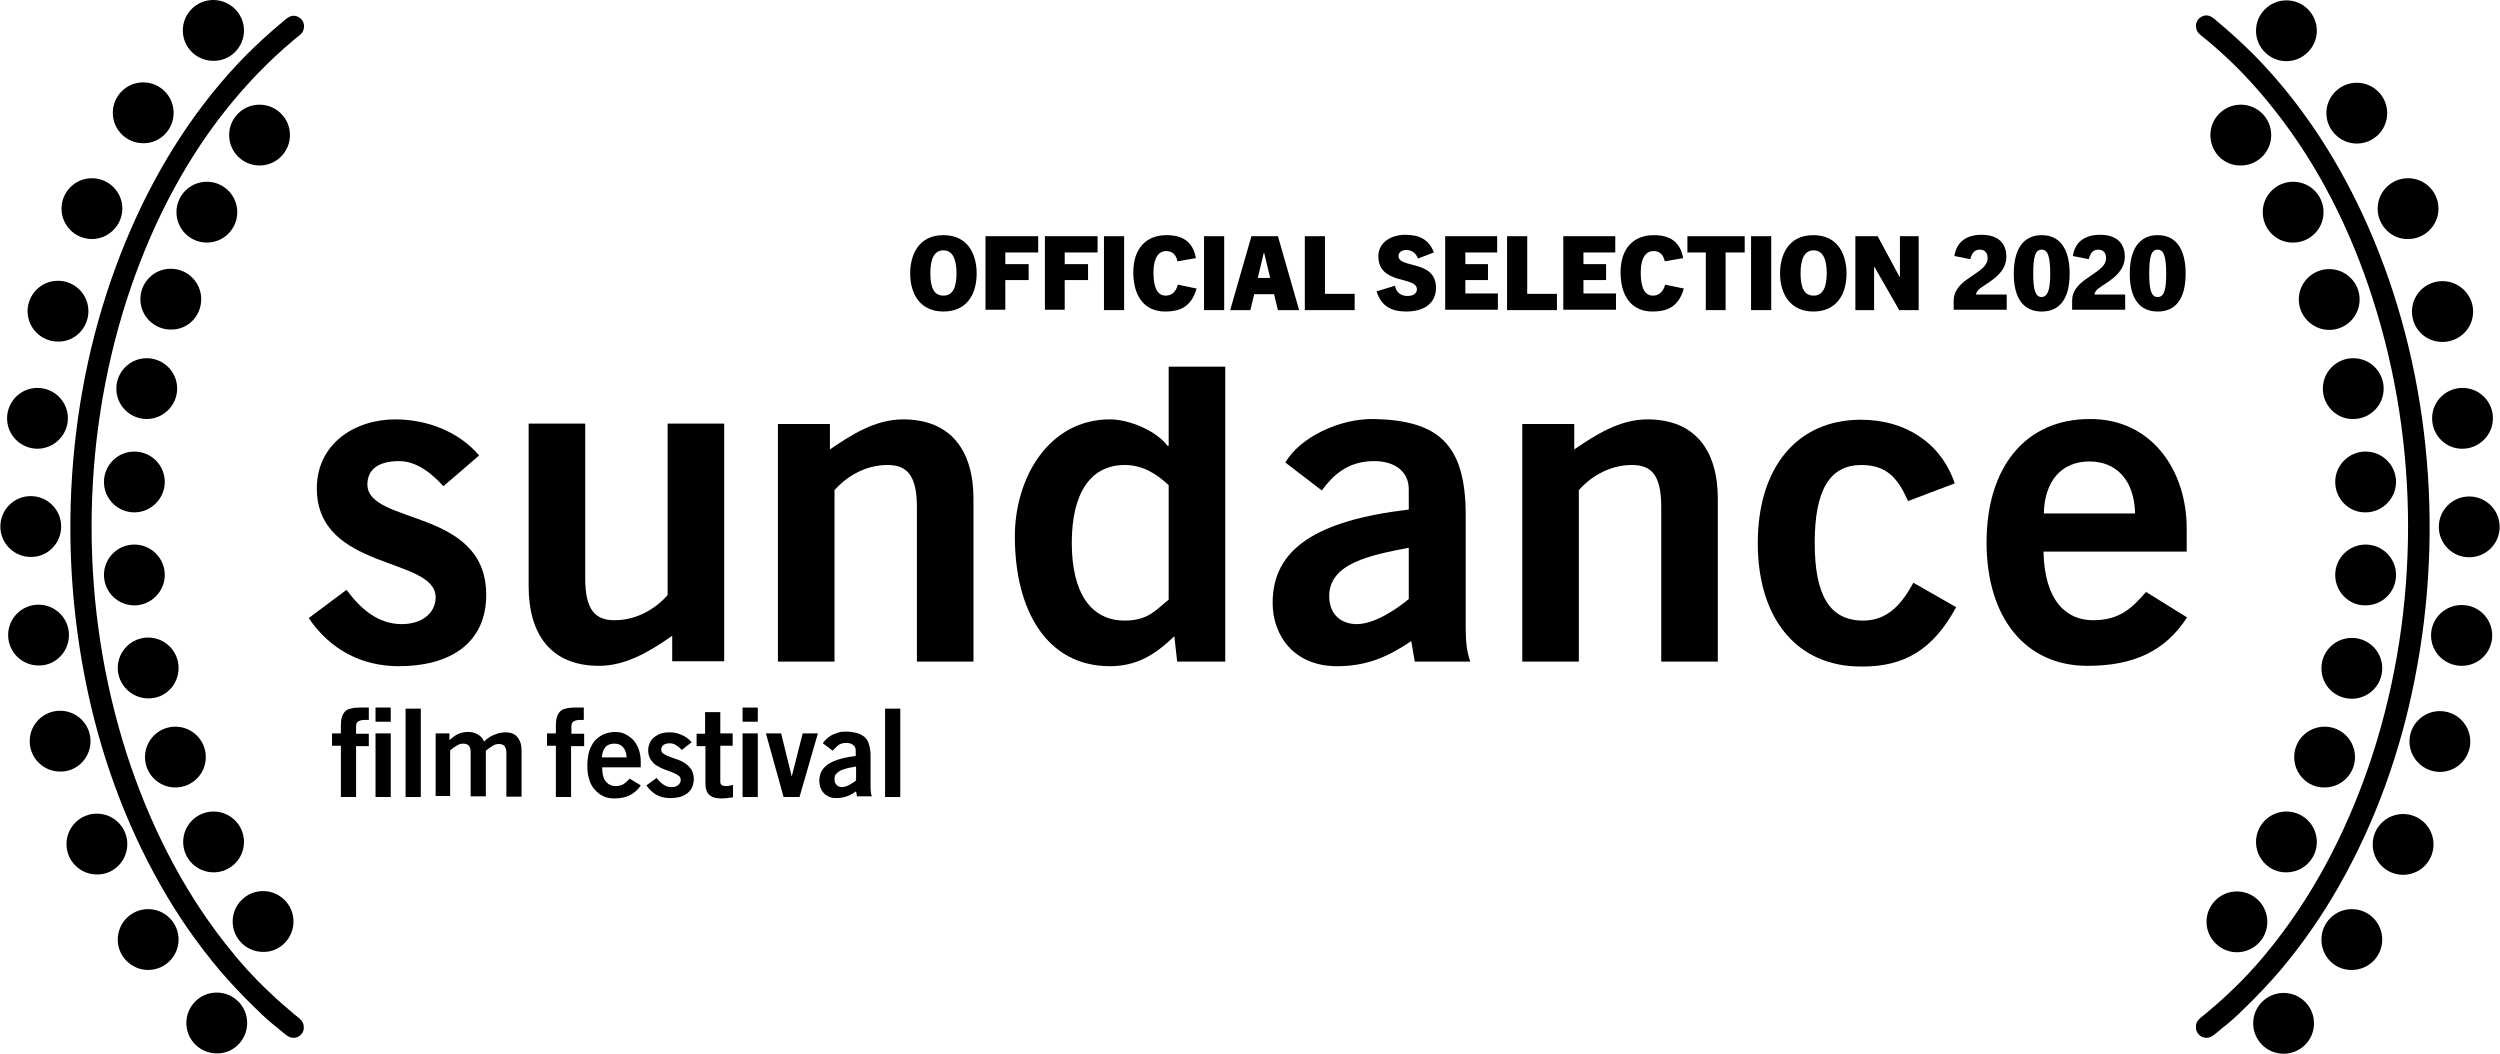 <?xml version="1.0" encoding="utf-8"?>
<!-- Generator: Adobe Illustrator 24.0.1, SVG Export Plug-In . SVG Version: 6.00 Build 0)  -->
<svg version="1.1" id="Layer_1" xmlns="http://www.w3.org/2000/svg" xmlns:xlink="http://www.w3.org/1999/xlink" x="0px" y="0px"
	 viewBox="0 0 707 298" style="enable-background:new 0 0 707 298;" xml:space="preserve">
<g>
	<path d="M625.1,38.2c0-4.8,3.9-8.6,8.6-8.6c4.8,0,8.6,3.9,8.6,8.6c0,4.8-3.9,8.6-8.6,8.6C628.9,46.9,625.1,43,625.1,38.2
		L625.1,38.2z"/>
	<path d="M638,8.7c0-4.8,3.9-8.6,8.6-8.6c4.8,0,8.6,3.9,8.6,8.6s-3.9,8.6-8.6,8.6C641.9,17.3,638,13.5,638,8.7L638,8.7z"/>
	<path d="M657.9,32c0-4.8,3.9-8.6,8.6-8.6c4.8,0,8.6,3.9,8.6,8.6c0,4.8-3.9,8.6-8.6,8.6C661.8,40.6,657.9,36.7,657.9,32L657.9,32z"
		/>
	<path d="M639.9,60c0-4.8,3.9-8.6,8.6-8.6c4.8,0,8.6,3.9,8.6,8.6c0,4.8-3.9,8.6-8.6,8.6C643.8,68.7,639.9,64.8,639.9,60L639.9,60z"
		/>
	<path d="M672.4,59c0-4.8,3.9-8.6,8.6-8.6c4.8,0,8.6,3.9,8.6,8.6c0,4.8-3.9,8.6-8.6,8.6C676.3,67.7,672.4,63.8,672.4,59L672.4,59z"
		/>
	<path d="M650.1,84.7c0-4.8,3.9-8.6,8.6-8.6c4.8,0,8.6,3.9,8.6,8.6c0,4.8-3.9,8.6-8.6,8.6C654,93.3,650.1,89.4,650.1,84.7
		L650.1,84.7z"/>
	<path d="M682.1,88.1c0-4.8,3.9-8.6,8.6-8.6c4.8,0,8.7,3.9,8.7,8.6c0,4.8-3.9,8.6-8.7,8.6C685.9,96.7,682.1,92.9,682.1,88.1
		L682.1,88.1z"/>
	<path d="M656.9,109.9c0-4.8,3.9-8.6,8.6-8.6c4.8,0,8.6,3.9,8.6,8.6c0,4.8-3.9,8.6-8.6,8.6C660.8,118.6,656.9,114.7,656.9,109.9
		L656.9,109.9z"/>
	<path d="M687.8,118.3c0-4.8,3.9-8.6,8.6-8.6c4.8,0,8.6,3.9,8.6,8.6s-3.9,8.6-8.6,8.6C691.7,127,687.8,123.1,687.8,118.3
		L687.8,118.3z"/>
	<path d="M660.4,136.3c0-4.8,3.9-8.6,8.6-8.6c4.8,0,8.6,3.9,8.6,8.6s-3.9,8.6-8.6,8.6C664.3,145,660.4,141.1,660.4,136.3
		L660.4,136.3z"/>
	<path d="M689.7,149c0-4.8,3.9-8.6,8.6-8.6c4.8,0,8.6,3.9,8.6,8.6c0,4.8-3.9,8.6-8.6,8.6C693.6,157.6,689.7,153.8,689.7,149
		L689.7,149z"/>
	<path d="M660.4,162.6c0-4.8,3.9-8.6,8.6-8.6c4.8,0,8.6,3.9,8.6,8.6c0,4.8-3.9,8.6-8.6,8.6C664.3,171.3,660.4,167.4,660.4,162.6
		L660.4,162.6z"/>
	<path d="M687.5,179.7c0-4.8,3.9-8.6,8.7-8.6c4.8,0,8.6,3.9,8.6,8.6c0,4.8-3.9,8.6-8.6,8.6C691.4,188.3,687.5,184.5,687.5,179.7
		L687.5,179.7z"/>
	<path d="M656.5,189c0-4.8,3.9-8.6,8.6-8.6c4.8,0,8.6,3.9,8.6,8.6c0,4.8-3.9,8.6-8.6,8.6C660.3,197.6,656.5,193.8,656.5,189
		L656.5,189z"/>
	<path d="M681.4,209.7c0-4.8,3.9-8.6,8.6-8.6c4.8,0,8.6,3.9,8.6,8.6c0,4.8-3.9,8.6-8.6,8.6C685.3,218.3,681.4,214.4,681.4,209.7
		L681.4,209.7z"/>
	<path d="M648.8,214.1c0-4.8,3.9-8.6,8.6-8.6c4.8,0,8.6,3.9,8.6,8.6c0,4.8-3.9,8.6-8.6,8.6C652.7,222.8,648.8,218.9,648.8,214.1
		L648.8,214.1z"/>
	<path d="M671,238.8c0-4.8,3.9-8.6,8.6-8.6c4.8,0,8.6,3.9,8.6,8.6c0,4.8-3.9,8.6-8.6,8.6C674.9,247.4,671,243.6,671,238.8L671,238.8
		z"/>
	<path d="M638,238.1c0-4.8,3.9-8.6,8.6-8.6c4.8,0,8.6,3.9,8.6,8.6c0,4.8-3.9,8.6-8.6,8.6C641.9,246.8,638,242.9,638,238.1L638,238.1
		z"/>
	<path d="M656.5,265.7c0-4.8,3.9-8.6,8.6-8.6c4.8,0,8.6,3.9,8.6,8.6c0,4.8-3.9,8.6-8.6,8.6C660.3,274.4,656.5,270.5,656.5,265.7
		L656.5,265.7z"/>
	<path d="M624,260.7c0-4.8,3.9-8.6,8.6-8.6c4.8,0,8.6,3.9,8.6,8.6c0,4.8-3.9,8.6-8.6,8.6C627.9,269.3,624,265.4,624,260.7L624,260.7
		z"/>
	<path d="M637.2,289.4c0-4.8,3.9-8.6,8.6-8.6c4.8,0,8.6,3.9,8.6,8.6c0,4.8-3.9,8.6-8.6,8.6C641,298,637.2,294.1,637.2,289.4
		L637.2,289.4z"/>
	<path d="M624,293.5c1.3,0,2.2-0.9,3.2-1.7c0.9-0.8,1.8-1.5,2.8-2.3c1.8-1.5,3.5-3.1,5.1-4.7c3.4-3.3,6.6-6.7,9.7-10.3
		c6.3-7.5,11.9-15.5,16.7-24c10.3-18.1,17.4-38,21.4-58.5c4.3-21.7,5.3-44,3-66c-2.2-21.2-7.5-42.1-16.1-61.7
		c-7.9-18-18.6-34.8-32.4-48.8c-3.3-3.3-6.7-6.4-10.3-9.4c-0.8-0.7-1.6-1.5-2.7-1.7c-1.1-0.2-2.3,0.4-2.9,1.3c-0.6,0.9-0.6,2-0.2,3
		c0.5,1,1.7,1.7,2.5,2.4c7.2,5.9,13.7,12.7,19.5,20.1c12.5,15.8,21.6,34.2,27.7,53.3c6.7,20.8,10,42.6,10,64.4
		c0,21.8-3.3,43.6-10,64.4c-6.2,19.1-15.3,37.5-27.7,53.3c-3.9,5-8.1,9.7-12.7,14c-2.3,2.2-4.6,4.2-7,6.2c-1.2,1-2.6,1.8-2.6,3.5
		C620.9,292.1,622.3,293.5,624,293.5"/>
	<path d="M82,38.2c0-4.8-3.9-8.6-8.6-8.6c-4.8,0-8.6,3.9-8.6,8.6c0,4.8,3.9,8.6,8.6,8.6C78.1,46.8,82,43,82,38.2L82,38.2z"/>
	<path d="M69,8.6C69,3.9,65.1,0,60.3,0c-4.8,0-8.6,3.9-8.6,8.6c0,4.8,3.9,8.6,8.6,8.6C65.1,17.3,69,13.4,69,8.6L69,8.6z"/>
	<path d="M49.1,31.9c0-4.8-3.9-8.6-8.6-8.6c-4.8,0-8.6,3.9-8.6,8.6c0,4.8,3.9,8.6,8.6,8.6C45.2,40.6,49.1,36.7,49.1,31.9L49.1,31.9z
		"/>
	<path d="M67.1,60c0-4.8-3.9-8.6-8.6-8.6c-4.8,0-8.6,3.9-8.6,8.6c0,4.8,3.9,8.6,8.6,8.6C63.2,68.6,67.1,64.8,67.1,60L67.1,60z"/>
	<path d="M34.6,59c0-4.8-3.9-8.6-8.6-8.6c-4.8,0-8.6,3.9-8.6,8.6c0,4.8,3.9,8.6,8.6,8.6C30.7,67.6,34.6,63.7,34.6,59L34.6,59z"/>
	<path d="M56.9,84.6c0-4.8-3.9-8.6-8.6-8.6c-4.8,0-8.6,3.9-8.6,8.6c0,4.8,3.9,8.6,8.6,8.6C53.1,93.3,56.9,89.4,56.9,84.6L56.9,84.6z
		"/>
	<path d="M25,88c0-4.8-3.9-8.6-8.6-8.6c-4.8,0-8.6,3.9-8.6,8.6c0,4.8,3.9,8.6,8.6,8.6C21.1,96.7,25,92.8,25,88L25,88z"/>
	<path d="M50.1,109.9c0-4.8-3.9-8.6-8.6-8.6c-4.8,0-8.6,3.9-8.6,8.6c0,4.8,3.9,8.6,8.6,8.6C46.2,118.5,50.1,114.6,50.1,109.9
		L50.1,109.9z"/>
	<path d="M19.2,118.3c0-4.8-3.9-8.6-8.6-8.6c-4.8,0-8.6,3.9-8.6,8.6c0,4.8,3.9,8.6,8.6,8.6C15.3,126.9,19.2,123,19.2,118.3
		L19.2,118.3z"/>
	<path d="M46.6,136.3c0-4.8-3.9-8.6-8.6-8.6c-4.8,0-8.6,3.9-8.6,8.6c0,4.8,3.9,8.6,8.6,8.6C42.7,144.9,46.6,141,46.6,136.3
		L46.6,136.3z"/>
	<path d="M17.3,148.9c0-4.8-3.9-8.6-8.6-8.6c-4.8,0-8.6,3.9-8.6,8.6c0,4.8,3.9,8.6,8.6,8.6C13.4,157.6,17.3,153.7,17.3,148.9
		L17.3,148.9z"/>
	<path d="M46.6,162.6c0-4.8-3.9-8.6-8.6-8.6c-4.8,0-8.6,3.9-8.6,8.6c0,4.8,3.9,8.6,8.6,8.6C42.7,171.2,46.6,167.3,46.6,162.6
		L46.6,162.6z"/>
	<path d="M19.5,179.6c0-4.8-3.9-8.6-8.6-8.6c-4.8,0-8.6,3.9-8.6,8.6c0,4.8,3.9,8.6,8.6,8.6C15.6,188.3,19.5,184.4,19.5,179.6
		L19.5,179.6z"/>
	<path d="M50.5,188.9c0-4.8-3.9-8.6-8.6-8.6c-4.8,0-8.6,3.9-8.6,8.6s3.9,8.6,8.6,8.6C46.7,197.6,50.5,193.7,50.5,188.9L50.5,188.9z"
		/>
	<path d="M25.6,209.6c0-4.8-3.9-8.6-8.6-8.6c-4.8,0-8.6,3.9-8.6,8.6c0,4.8,3.9,8.6,8.6,8.6C21.7,218.3,25.6,214.4,25.6,209.6
		L25.6,209.6z"/>
	<path d="M58.2,214.1c0-4.8-3.9-8.6-8.6-8.6c-4.8,0-8.6,3.9-8.6,8.6c0,4.8,3.9,8.6,8.6,8.6C54.3,222.7,58.2,218.9,58.2,214.1
		L58.2,214.1z"/>
	<path d="M36,238.7c0-4.8-3.9-8.6-8.6-8.6c-4.8,0-8.6,3.9-8.6,8.6c0,4.8,3.9,8.6,8.6,8.6C32.1,247.4,36,243.5,36,238.7L36,238.7z"/>
	<path d="M69,238.1c0-4.8-3.9-8.6-8.6-8.6c-4.8,0-8.6,3.9-8.6,8.6c0,4.8,3.9,8.6,8.6,8.6C65.1,246.7,69,242.9,69,238.1L69,238.1z"/>
	<path d="M50.5,265.7c0-4.8-3.9-8.6-8.6-8.6c-4.8,0-8.6,3.9-8.6,8.6c0,4.8,3.9,8.6,8.6,8.6C46.7,274.3,50.5,270.4,50.5,265.7
		L50.5,265.7z"/>
	<path d="M83,260.6c0-4.8-3.9-8.6-8.6-8.6c-4.8,0-8.6,3.9-8.6,8.6c0,4.8,3.9,8.6,8.6,8.6C79.1,269.3,83,265.4,83,260.6L83,260.6z"/>
	<path d="M69.9,289.3c0-4.8-3.9-8.6-8.6-8.6c-4.8,0-8.6,3.9-8.6,8.6c0,4.8,3.9,8.6,8.6,8.6C66,298,69.9,294.1,69.9,289.3L69.9,289.3
		z"/>
	<path d="M83,293.5c-1.3,0-2.2-0.9-3.2-1.7c-0.9-0.8-1.8-1.5-2.8-2.3c-1.8-1.5-3.5-3.1-5.1-4.7c-3.4-3.3-6.6-6.7-9.7-10.3
		c-6.3-7.5-11.9-15.5-16.7-24c-10.3-18.1-17.4-38-21.4-58.4c-4.3-21.7-5.3-44-3-66c2.2-21.2,7.5-42.1,16.1-61.7
		c7.9-18,18.6-34.8,32.4-48.8c3.3-3.3,6.7-6.4,10.3-9.4c0.8-0.7,1.6-1.5,2.7-1.7c1.1-0.2,2.3,0.4,2.9,1.3c0.6,0.9,0.6,2,0.2,3
		c-0.5,1-1.7,1.7-2.5,2.4C76,17.2,69.5,24,63.7,31.3C51.2,47.1,42.1,65.5,35.9,84.6c-6.7,20.8-10,42.6-10,64.4
		c0,21.8,3.3,43.6,10,64.4c6.2,19.1,15.3,37.5,27.7,53.3c3.9,5,8.1,9.7,12.7,14c2.3,2.2,4.6,4.2,7,6.2c1.2,1,2.6,1.8,2.6,3.5
		C86.1,292,84.7,293.5,83,293.5"/>
	<path d="M430.5,187.1v-67.2h14.7v7.2c6-4.1,12.8-8.5,20.7-8.5c13.5,0,19.9,8.8,19.9,22.5v46h-16v-43.7c0-9.1-2.8-11.9-8.3-11.9
		c-7,0-12.3,4-15,7.1v48.5H430.5L430.5,187.1z"/>
	<path d="M539.6,141.7c-2.6-5.7-5.4-10.2-13.2-10.2c-8.9,0-13.2,7-13.2,22c0,15,4.3,22,13.7,22c7,0,11-4.8,14.2-10.7l12.1,6.9
		c-6.5,12-14.6,16.9-26.9,16.8c-18.2,0-29.2-13.6-29.2-34.9c0-21.3,11-34.9,29.2-34.9c12.7,0,22.7,6.7,26.5,18L539.6,141.7
		L539.6,141.7z"/>
	<path d="M577.9,156c0.3,14,6.5,19.4,14,19.4c7.5,0,11-3.4,15-8l11.6,7.2c-6.2,9.6-15.2,13.7-28.2,13.7c-17.5,0-28.5-13.6-28.5-34.9
		c0-21.3,11-34.9,29.2-34.9c17.6-0.1,27.4,14.7,27.4,30.9v6.6H577.9L577.9,156z M603.8,145.2c-0.2-9.3-5.2-14.7-12.9-14.7
		c-7.8,0-12.7,5.4-12.9,14.7H603.8L603.8,145.2z"/>
	<path d="M125.4,137.5c-3.2-3.5-7.5-7.1-12.5-7.1c-6.2,0-9,2.6-9,6.6c0,11.5,33.6,6.6,33.6,31.2c0,14-10.6,20.2-24.7,20.2
		c-10.7,0-19.5-4.8-25.5-13.6l10.7-8c3.8,5.2,8.8,9.7,15.6,9.7c5.7,0,9.6-3.1,9.6-7.6c0-11.5-33.6-7.4-33.6-30.8
		c0-12.5,10.6-19.5,22.2-19.5c8.9,0,17.9,3.4,23.7,10.2L125.4,137.5L125.4,137.5z"/>
	<path d="M204.8,119.8v67.2h-14.7v-7.2c-5.9,4.1-12.8,8.5-20.7,8.5c-13.5,0-19.9-8.8-19.9-22.5v-46h16v43.7c0,9,2.8,11.9,8.3,11.9
		c7,0,12.3-4,15-7.1v-48.5H204.8L204.8,119.8z"/>
	<path d="M220,187.1v-67.2h14.7v7.2c6-4.1,12.8-8.5,20.7-8.5c13.5,0,19.9,8.8,19.9,22.5v46h-16v-43.7c0-9.1-2.9-11.9-8.3-11.9
		c-7,0-12.3,4-15,7.1v48.5H220L220,187.1z"/>
	<path d="M400.1,187.1l-1-5.8c-6.5,4.4-12.5,7.1-21,7.1c-12.2,0-18.2-8.7-18.2-17.9c0-15.3,12.4-23.3,38.5-26.4v-5.7
		c0-5.2-4.1-8-9.8-8c-7.5,0-11.6,4-14.8,8.3l-10.3-7.9c4.1-7.1,15.3-12.5,25.1-12.3c18.1,0.4,25.9,7,25.9,27.2v31.7
		c0,3.4,0.2,6.7,1.3,9.7H400.1L400.1,187.1z M398.4,154.9c-10.7,2.1-22.5,4.3-22.5,13.7c0,5,3.2,7.9,7.8,7.9c5,0,11.4-4.3,14.7-7.1
		V154.9L398.4,154.9z"/>
	<path d="M346.5,187.1h-13.6l-0.8-7.2c-5.7,5.6-11,8.5-18.2,8.5c-17.9,0-26.9-15.8-26.9-36.7c0-16.6,9.6-33.1,26.9-33.1
		c5.4,0,13.1,3.2,16.3,7.5h0.3v-22.4h16V187.1L346.5,187.1z M330.5,137.2c-3.2-3-7.2-5.7-12.4-5.7c-9.6,0-15,7.8-15,22
		c0,14.2,5.4,22,15,22c6.9,0,9.1-3.4,12.4-5.9V137.2L330.5,137.2z"/>
	<path d="M100.7,210.9v14.5h-4.3v-14.5h-2.5v-3.5h2.5v-2.2c0-1,0.1-1.8,0.3-2.4c0.2-0.7,0.5-1.2,0.9-1.6c0.4-0.4,0.9-0.7,1.6-0.8
		c0.6-0.2,1.4-0.3,2.3-0.3h2.8v3.5h-1.2c-0.9,0-1.5,0.2-1.9,0.5c-0.4,0.3-0.5,0.8-0.5,1.5v1.9h3.6v3.5H100.7L100.7,210.9z
		 M106.2,204.1v-4h4.3v4H106.2L106.2,204.1z M110.5,225.4h-4.3v-18h4.3V225.4L110.5,225.4z"/>
	<polygon points="114.7,225.4 114.7,200.4 119,200.4 119,225.4 114.7,225.4 	"/>
	<path d="M123.2,225.4v-18h3.9v1.9c0.8-0.7,1.6-1.3,2.4-1.7c0.8-0.4,1.8-0.6,3-0.6c0.9,0,1.8,0.2,2.6,0.7c0.8,0.4,1.4,1.1,1.8,2
		c0.4-0.4,0.8-0.7,1.2-1c0.4-0.3,0.9-0.6,1.4-0.8c0.5-0.2,1-0.4,1.6-0.6c0.6-0.1,1.3-0.2,2-0.2c0.5,0,1,0.1,1.5,0.2
		c0.5,0.2,1,0.4,1.4,0.8c0.4,0.4,0.8,1,1.1,1.7c0.3,0.7,0.4,1.6,0.4,2.6v12.9h-4.3v-12.6c0-0.7-0.2-1.3-0.5-1.7
		c-0.3-0.4-0.9-0.6-1.7-0.6c-0.6,0-1.2,0.2-1.8,0.6c-0.7,0.4-1.3,0.9-1.8,1.3v12.9h-4.3v-12.6c0-0.7-0.2-1.3-0.5-1.7
		c-0.3-0.4-0.9-0.6-1.7-0.6c-0.6,0-1.2,0.2-1.8,0.6c-0.7,0.4-1.3,0.9-1.8,1.3v12.9H123.2L123.2,225.4z"/>
	<path d="M161.5,210.9v14.5h-4.3v-14.5h-2.5v-3.5h2.5v-2.2c0-1,0.1-1.8,0.3-2.4c0.2-0.7,0.5-1.2,0.9-1.6c0.4-0.4,0.9-0.7,1.6-0.8
		c0.6-0.2,1.4-0.3,2.3-0.3h2.8v3.5H164c-0.9,0-1.5,0.2-1.9,0.5c-0.4,0.3-0.5,0.8-0.5,1.5v1.9h3.6v3.5H161.5L161.5,210.9z"/>
	<path d="M170.3,217.1c0,1.9,0.4,3.2,1.1,4c0.7,0.8,1.6,1.2,2.6,1.2c1,0,1.8-0.2,2.4-0.6c0.6-0.4,1.1-0.9,1.7-1.5l3.1,1.9
		c-0.8,1.3-1.9,2.2-3.1,2.8c-1.2,0.6-2.7,0.9-4.4,0.9c-1.2,0-2.2-0.2-3.2-0.7c-0.9-0.4-1.7-1.1-2.4-1.9c-0.7-0.8-1.2-1.8-1.5-2.9
		c-0.4-1.2-0.5-2.4-0.5-3.9c0-1.4,0.2-2.7,0.5-3.9c0.4-1.2,0.9-2.1,1.5-2.9c0.7-0.8,1.5-1.4,2.5-1.9c1-0.4,2.1-0.7,3.3-0.7
		c1.2,0,2.2,0.2,3.1,0.7c0.9,0.5,1.7,1.1,2.3,1.8c0.6,0.8,1.1,1.6,1.4,2.6c0.3,1,0.5,2,0.5,3.1v1.8H170.3L170.3,217.1z M177.2,214.2
		c0-1.2-0.4-2.2-1-2.9c-0.6-0.7-1.4-1-2.5-1c-1,0-1.9,0.3-2.5,1c-0.6,0.7-0.9,1.7-1,2.9H177.2L177.2,214.2z"/>
	<path d="M192.8,212.1c-0.4-0.5-0.9-0.9-1.5-1.3c-0.6-0.4-1.2-0.6-1.9-0.6c-0.8,0-1.4,0.2-1.8,0.5c-0.4,0.3-0.6,0.8-0.6,1.3
		c0,0.5,0.2,0.9,0.7,1.2c0.5,0.3,1,0.6,1.7,0.8c0.7,0.3,1.4,0.5,2.2,0.8c0.8,0.3,1.5,0.6,2.2,1.1c0.7,0.5,1.2,1,1.7,1.7
		c0.4,0.7,0.7,1.6,0.7,2.7c0,0.9-0.2,1.8-0.5,2.4c-0.3,0.7-0.8,1.2-1.4,1.7c-0.6,0.4-1.3,0.8-2.1,1c-0.8,0.2-1.7,0.3-2.6,0.3
		c-1.5,0-2.8-0.3-3.9-0.9c-1.1-0.6-2.1-1.5-2.9-2.7l2.9-2.1c0.5,0.7,1.1,1.3,1.8,1.8c0.7,0.5,1.5,0.8,2.4,0.8c0.8,0,1.4-0.2,1.9-0.6
		c0.5-0.4,0.7-0.9,0.7-1.5c0-0.5-0.2-0.9-0.7-1.2c-0.4-0.3-1-0.6-1.7-0.9c-0.7-0.3-1.4-0.5-2.2-0.8c-0.8-0.3-1.5-0.7-2.2-1.1
		c-0.7-0.4-1.2-1-1.7-1.7c-0.4-0.7-0.7-1.5-0.7-2.6c0-0.8,0.2-1.6,0.5-2.2c0.3-0.7,0.8-1.2,1.3-1.6c0.6-0.4,1.2-0.8,1.9-1
		c0.7-0.2,1.5-0.3,2.2-0.3c1.2,0,2.4,0.2,3.5,0.7c1.1,0.5,2.1,1.1,2.9,2.1L192.8,212.1L192.8,212.1z"/>
	<path d="M199.4,207.4v-6h4.3v6h3.5v3.5h-3.5V221c0,0.5,0.1,0.8,0.4,1c0.3,0.2,0.6,0.3,1.2,0.3c0.3,0,0.7,0,1-0.1
		c0.3-0.1,0.7-0.2,1-0.2v3.5c-0.6,0.1-1.2,0.1-1.7,0.2c-0.5,0.1-1.1,0.1-1.7,0.1c-1.6,0-2.7-0.4-3.4-1.1c-0.7-0.7-1-1.8-1-3v-10.7
		h-2.5v-3.5H199.4L199.4,207.4z"/>
	<path d="M210,204.1v-4h4.3v4H210L210,204.1z M214.3,225.4H210v-18h4.3V225.4L214.3,225.4z"/>
	<polygon points="216.6,207.4 220.9,207.4 223.9,219.6 223.9,219.6 227,207.4 231.3,207.4 226.1,225.4 221.6,225.4 216.6,207.4 	"/>
	<path d="M242.4,225.4l-0.3-1.6c-0.9,0.6-1.7,1.1-2.6,1.4c-0.9,0.3-1.9,0.5-3,0.5c-0.8,0-1.5-0.1-2.1-0.4c-0.6-0.3-1.1-0.6-1.5-1.1
		c-0.4-0.4-0.7-1-0.9-1.5c-0.2-0.6-0.3-1.2-0.3-1.8c0-2.1,0.8-3.6,2.5-4.8c1.7-1.1,4.3-1.9,7.8-2.3v-1.5c0-0.7-0.2-1.2-0.7-1.6
		c-0.5-0.4-1.1-0.6-1.9-0.6c-1,0-1.8,0.2-2.4,0.7c-0.6,0.5-1.1,1-1.5,1.5l-2.8-2.1c0.3-0.5,0.7-0.9,1.1-1.3c0.5-0.4,1-0.8,1.6-1.1
		c0.6-0.3,1.3-0.5,1.9-0.7c0.7-0.2,1.3-0.2,2-0.2c1.2,0,2.2,0.2,3.1,0.4c0.9,0.3,1.6,0.7,2.2,1.2c0.6,0.6,1,1.3,1.2,2.2
		c0.3,0.9,0.4,2.1,0.4,3.4v8.5c0,0.5,0,0.9,0.1,1.4c0,0.4,0.1,0.9,0.3,1.2H242.4L242.4,225.4z M241.9,216.8
		c-0.7,0.1-1.4,0.3-2.1,0.4c-0.7,0.2-1.4,0.4-1.9,0.6c-0.6,0.3-1,0.6-1.4,1c-0.4,0.4-0.5,0.9-0.5,1.6c0,0.7,0.2,1.2,0.6,1.6
		c0.4,0.4,0.9,0.6,1.5,0.6c0.3,0,0.7-0.1,1.1-0.2c0.4-0.1,0.7-0.3,1.1-0.5c0.3-0.2,0.7-0.4,1-0.6c0.3-0.2,0.6-0.4,0.8-0.6V216.8
		L241.9,216.8z"/>
	<polygon points="250.3,225.4 250.3,200.4 254.6,200.4 254.6,225.4 250.3,225.4 	"/>
	<g>
		<path d="M257.4,77.3c0-4.7,2-10.8,9.4-10.8s9.4,6.1,9.4,10.8c0,6.3-3.1,10.8-9.4,10.8S257.4,83.5,257.4,77.3z M270.5,77.3
			c0-4-1.1-6.5-3.7-6.5s-3.7,2.4-3.7,6.5c0,4,1,6.3,3.7,6.3S270.5,81.2,270.5,77.3z"/>
		<path d="M278.7,87.7V66.8h14.9v4.6h-9.3v3.3h6.6v4.5h-6.6v8.4H278.7z"/>
		<path d="M295.5,87.7V66.8h14.9v4.6h-9.3v3.3h6.6v4.5h-6.6v8.4H295.5z"/>
		<path d="M312.2,87.7V66.8h5.7v20.9H312.2z"/>
		<path d="M338.4,81.6c-1.6,5.5-5.1,6.5-8.9,6.5c-5.6,0-9-4-9-11.1c0-6.8,3.7-10.5,9.4-10.5c4.7,0,7.5,2,8.3,6.5l-5.2,0.9
			c-0.5-2.2-1.7-2.9-3.2-2.9c-2.2,0-3.6,2-3.6,6.1c0,4.6,1.3,6.5,3.5,6.5c1.4,0,2.8-0.8,3.4-3.1L338.4,81.6z"/>
		<path d="M340.5,87.7V66.8h5.7v20.9H340.5z"/>
		<path d="M361.4,87.7l-1.1-4.5h-5.6l-1.1,4.5h-5.7l6-20.9h7.5l6,20.9H361.4z M355.7,78.6h3.5l-1.7-7.1h-0.1L355.7,78.6z"/>
		<path d="M369,87.7V66.8h5.7v16.3h8.4v4.6H369z"/>
	</g>
	<g>
		<path d="M401,73.1c-0.6-1.6-1.8-2.4-3.3-2.4c-1.2,0-2.2,0.6-2.2,1.7c0,3.6,10.6,1,10.6,9c0,4.4-3.4,6.7-8.4,6.7
			c-4.2,0-7.1-1.5-8.4-5.7l5.2-1.6c0.3,1.7,1.5,2.9,3.5,2.9c1.5,0,2.7-0.6,2.7-1.9c0-3.8-10.9-1.1-10.9-9.4c0-3.5,3.2-6,7.6-6
			c4,0,6.7,1.3,8.1,5L401,73.1z"/>
		<path d="M408.7,87.7V66.8h14.7v4.6h-9v3.3h6.4v4.5h-6.4v3.8h9.2v4.6H408.7z"/>
	</g>
	<g>
		<path d="M426.2,87.7V66.8h5.7v16.3h8.4v4.6H426.2z"/>
		<path d="M442.1,87.7V66.8h14.7v4.6h-9v3.3h6.4v4.5h-6.4v3.8h9.2v4.6H442.1z"/>
	</g>
	<g>
		<path d="M476.2,81.6c-1.6,5.5-5.1,6.5-8.9,6.5c-5.6,0-9-4-9-11.1c0-6.8,3.7-10.5,9.4-10.5c4.7,0,7.5,2,8.3,6.5l-5.2,0.9
			c-0.5-2.2-1.7-2.9-3.2-2.9c-2.2,0-3.6,2-3.6,6.1c0,4.6,1.3,6.5,3.5,6.5c1.4,0,2.8-0.8,3.4-3.1L476.2,81.6z"/>
		<path d="M482.4,87.7V71.4h-5.2v-4.6h16.2v4.6H488v16.3H482.4z"/>
	</g>
	<g>
		<path d="M495.2,87.7V66.8h5.7v20.9H495.2z"/>
		<path d="M503.4,77.3c0-4.7,2-10.8,9.4-10.8c7.4,0,9.4,6.1,9.4,10.8c0,6.3-3.1,10.8-9.4,10.8C506.6,88.1,503.4,83.5,503.4,77.3z
			 M516.6,77.3c0-4-1.1-6.5-3.7-6.5c-2.6,0-3.7,2.4-3.7,6.5c0,4,1,6.3,3.7,6.3C515.5,83.6,516.6,81.2,516.6,77.3z"/>
		<path d="M537.1,87.7l-7-12.2h-0.1v12.2h-5.3V66.8h6.3l6.2,11.5h0.1V66.8h5.3v20.9H537.1z"/>
		<path d="M552.5,87.7v-2.8c0-2.5,1.7-4.4,3.8-5.9c2.7-2,5.8-3.4,5.8-6c0-1.5-0.8-2.4-2.2-2.4c-1.3,0-2.2,0.7-2.7,2.7l-4.5-0.9
			c0.6-3.9,3.3-6,7.7-6c4.7,0,7,2.4,7,6.2c0,4.9-5.1,7.2-7.5,9c-0.7,0.5-1,1.2-1.1,1.7h8.7v4.3H552.5z"/>
		<path d="M569.5,77.4c0-6.8,2.6-10.9,7.9-10.9s7.9,4.1,7.9,10.9c0,7.2-2.9,10.7-7.9,10.7S569.5,84.6,569.5,77.4z M579.8,77.4
			c0-4.9-0.7-6.8-2.4-6.8c-1.8,0-2.4,1.9-2.4,6.8c0,4.6,0.6,6.6,2.4,6.6C579.1,83.9,579.8,82,579.8,77.4z"/>
	</g>
	<g>
		<path d="M586,87.7v-2.8c0-2.5,1.7-4.4,3.8-5.9c2.7-2,5.8-3.4,5.8-6c0-1.5-0.8-2.4-2.2-2.4c-1.3,0-2.2,0.7-2.7,2.7l-4.5-0.9
			c0.6-3.9,3.3-6,7.7-6c4.7,0,7,2.4,7,6.2c0,4.9-5.1,7.2-7.5,9c-0.7,0.5-1,1.2-1.1,1.7h8.7v4.3H586z"/>
		<path d="M602.3,77.4c0-6.8,2.6-10.9,7.9-10.9s7.9,4.1,7.9,10.9c0,7.2-2.9,10.7-7.9,10.7S602.3,84.6,602.3,77.4z M612.6,77.4
			c0-4.9-0.7-6.8-2.4-6.8c-1.8,0-2.4,1.9-2.4,6.8c0,4.6,0.6,6.6,2.4,6.6S612.6,82,612.6,77.4z"/>
	</g>
</g>
</svg>
